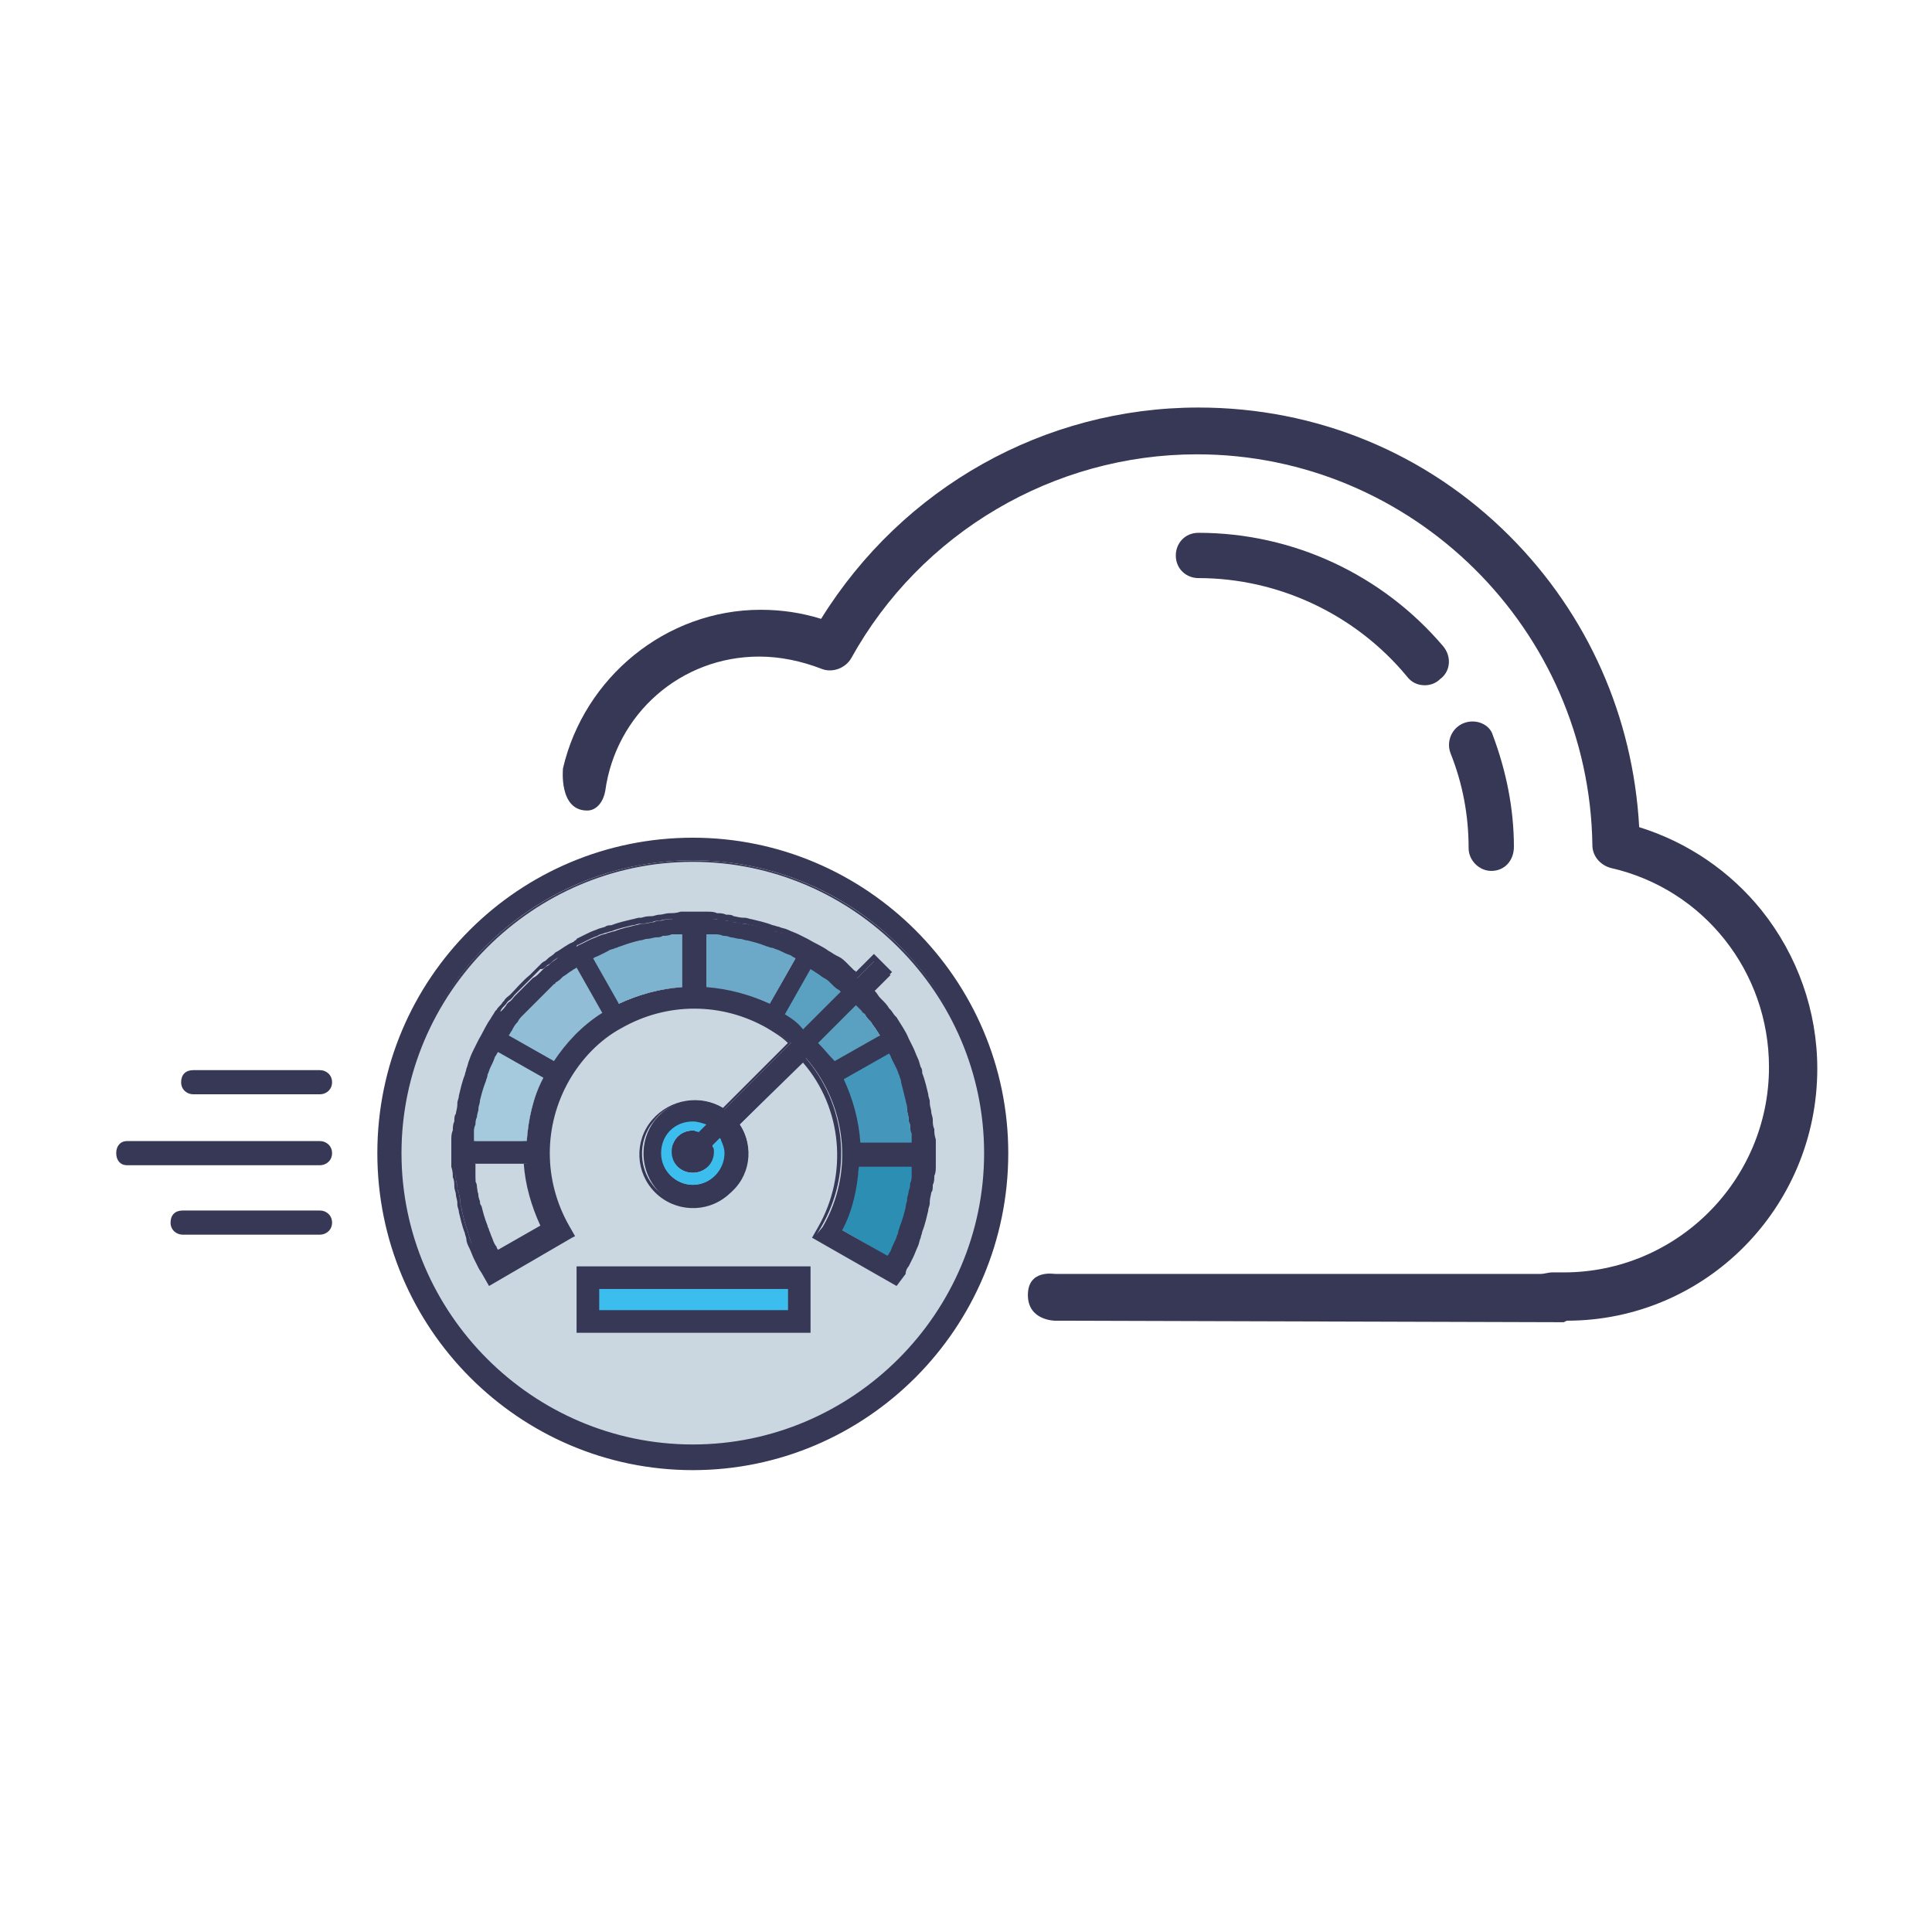 <?xml version="1.0" encoding="utf-8"?>
<!-- Generator: Adobe Illustrator 25.0.1, SVG Export Plug-In . SVG Version: 6.00 Build 0)  -->
<svg version="1.1" id="Layer_1" xmlns="http://www.w3.org/2000/svg" xmlns:xlink="http://www.w3.org/1999/xlink" x="0px" y="0px"
	 viewBox="0 0 128 128" style="enable-background:new 0 0 128 128;" xml:space="preserve">
<style type="text/css">
	.st0{fill:#3BBEEE;}
	.st1{fill:#373756;}
	.st2{fill:#CAD7E0;}
	.st3{fill:#FFFFFF;}
	.st4{fill:#2C8EB3;}
	.st5{fill:#4497BA;}
	.st6{fill:#6CA9C8;}
	.st7{fill:#7EB3CF;}
	.st8{fill:#A5C9DD;}
	.st9{fill:#91BED6;}
	.st10{fill:#59A0C1;}
	.st11{fill:#768090;}
</style>
<g>
	<g>
		<path class="st1" d="M21.2,72.5h-8.4c-0.4,0-0.8-0.3-0.8-0.8s0.3-0.8,0.8-0.8h8.4c0.4,0,0.8,0.3,0.8,0.8S21.6,72.5,21.2,72.5z"/>
	</g>
	<g>
		<path class="st1" d="M21.2,77.2H8.4c-0.4,0-0.7-0.3-0.7-0.8s0.3-0.8,0.7-0.8h12.8c0.4,0,0.8,0.3,0.8,0.8S21.6,77.2,21.2,77.2z"/>
	</g>
	<g>
		<path class="st1" d="M21.2,81.8h-9.1c-0.4,0-0.8-0.3-0.8-0.8s0.3-0.8,0.8-0.8h9.1c0.4,0,0.8,0.3,0.8,0.8S21.6,81.8,21.2,81.8z"/>
	</g>
	<g>
		<g>
			<path class="st2" d="M45.9,95.8c-10.7,0-19.4-8.7-19.4-19.4S35.2,57,45.9,57s19.4,8.7,19.4,19.4C65.3,87.1,56.6,95.8,45.9,95.8z"
				/>
		</g>
		<g>
			<g>
				<g>
					<g>
						<path class="st1" d="M42.1,87.5 M68.1,85.8c0,1.7,1.8,1.7,1.8,1.7l33.7,0.1l0.2-0.1c9.2,0,16.6-7.5,16.6-16.7
							c0-3.8-1.3-7.5-3.7-10.5c-2.1-2.6-4.9-4.5-8.1-5.5c-0.4-7.3-3.4-14.1-8.6-19.3c-5.5-5.5-12.8-8.5-20.6-8.5
							c-10.2,0-19.6,5.3-25,14c-1.3-0.4-2.6-0.6-4-0.6c-6.3,0-11.7,4.5-13.1,10.5c0,0-0.3,2.8,1.6,2.8c0.7,0,1.1-0.7,1.2-1.3
							c0.7-5.1,5-8.9,10.2-8.9c1.4,0,2.8,0.3,4.1,0.8c0.7,0.3,1.6,0,2-0.7c4.6-8.3,13.4-13.5,22.9-13.5c14.3,0,26,11.6,26.2,25.9
							c0,0.7,0.5,1.3,1.2,1.5c6.2,1.4,10.5,6.9,10.5,13.2c0,7.5-6.1,13.6-13.6,13.6h-0.8c-0.2,0-0.5,0.1-0.7,0.1L75,84.4h-5.1
							C69.8,84.4,68.1,84.1,68.1,85.8z"/>
					</g>
					<g>
						<path class="st1" d="M97,47.9c-0.8,0.3-1.2,1.2-0.9,2c0.8,2,1.2,4.1,1.2,6.3c0,0.8,0.7,1.5,1.5,1.5h0c0.9,0,1.5-0.7,1.5-1.6
							c0-2.5-0.5-5-1.4-7.4C98.7,48,97.8,47.6,97,47.9z"/>
					</g>
					<g>
						<path class="st1" d="M79.4,35.3c-0.9,0-1.5,0.7-1.5,1.5c0,0.9,0.7,1.5,1.5,1.5c5.3,0,10.4,2.4,13.8,6.5
							c0.3,0.4,0.7,0.6,1.2,0.6c0.3,0,0.7-0.1,1-0.4c0.7-0.5,0.8-1.5,0.2-2.2C91.6,38.1,85.7,35.3,79.4,35.3z"/>
					</g>
				</g>
			</g>
		</g>
		<g>
			<g>
				<path class="st1" d="M45.9,55.6c-11.5,0-20.8,9.3-20.8,20.8s9.3,20.8,20.8,20.8s20.8-9.3,20.8-20.8
					C66.7,64.9,57.4,55.6,45.9,55.6z M45.9,95.8c-10.7,0-19.4-8.7-19.4-19.4S35.2,57,45.9,57s19.4,8.7,19.4,19.4
					C65.3,87.1,56.6,95.8,45.9,95.8z"/>
				<path class="st1" d="M45.9,97.4C34.4,97.4,25,88,25,76.4s9.4-20.9,20.9-20.9l0,0c11.5,0,20.9,9.4,20.9,20.9
					C66.8,88,57.4,97.4,45.9,97.4z M45.9,55.7c-11.4,0-20.7,9.3-20.7,20.7s9.3,20.7,20.7,20.7s20.7-9.3,20.7-20.7
					C66.6,65,57.3,55.8,45.9,55.7L45.9,55.7z M45.9,96L45.9,96c-10.8,0-19.5-8.8-19.5-19.5s8.8-19.5,19.5-19.5s19.5,8.8,19.5,19.5
					C65.4,87.2,56.7,96,45.9,96z M45.9,57.1c-10.6,0-19.3,8.7-19.3,19.3s8.7,19.3,19.3,19.3c10.6,0,19.3-8.7,19.3-19.3
					C65.2,65.8,56.5,57.1,45.9,57.1z"/>
			</g>
			<g>
				<path class="st1" d="M61.8,75.7L61.8,75.7c0-0.3,0-0.5-0.1-0.7c0-0.2,0-0.4-0.1-0.6c0-0.2,0-0.4-0.1-0.5c0-0.2-0.1-0.4-0.1-0.6
					l0-0.1c0-0.2-0.1-0.3-0.1-0.5c-0.1-0.4-0.2-0.9-0.4-1.4c0-0.1-0.1-0.3-0.1-0.4c-0.1-0.2-0.1-0.4-0.2-0.6
					c-0.1-0.2-0.2-0.5-0.3-0.7c-0.1-0.2-0.2-0.4-0.3-0.6c-0.3-0.5-0.5-1-0.8-1.4l0,0v0c0,0,0,0,0-0.1c-0.1-0.1-0.2-0.3-0.3-0.4
					l-0.1-0.1c-0.1-0.2-0.3-0.4-0.5-0.6c0,0-0.1-0.1-0.1-0.1c-0.1-0.1-0.2-0.3-0.3-0.4c0,0-0.1-0.1-0.1-0.1l1.2-1.2l-1-1l-1.2,1.2
					c-0.1-0.1-0.1-0.1-0.2-0.2c-0.1-0.1-0.2-0.2-0.4-0.3c0,0,0,0,0,0c0,0,0,0-0.1-0.1c-0.2-0.1-0.4-0.3-0.5-0.4l0,0l-0.1-0.1
					c-0.2-0.1-0.3-0.2-0.5-0.3c-0.4-0.3-0.9-0.6-1.4-0.8c-0.2-0.1-0.4-0.2-0.6-0.3c-0.2-0.1-0.5-0.2-0.7-0.3
					c-0.2-0.1-0.4-0.2-0.6-0.2c-0.1-0.1-0.3-0.1-0.4-0.1c-0.5-0.2-1-0.3-1.4-0.4c-0.2,0-0.4-0.1-0.6-0.1c-0.2,0-0.4-0.1-0.6-0.1
					c-0.2,0-0.3-0.1-0.5-0.1c-0.2,0-0.4-0.1-0.6-0.1c-0.2,0-0.4,0-0.7-0.1c-0.5,0-1.1,0-1.6,0h-0.1c-0.2,0-0.4,0-0.7,0.1
					c-0.2,0-0.4,0-0.7,0.1c-0.2,0-0.3,0-0.5,0.1c-0.2,0-0.4,0.1-0.7,0.1c-0.2,0-0.4,0.1-0.5,0.1c-0.4,0.1-0.9,0.2-1.4,0.4
					c-0.1,0-0.3,0.1-0.4,0.1c-0.2,0.1-0.4,0.1-0.6,0.2c-0.2,0.1-0.5,0.2-0.7,0.3c-0.2,0.1-0.4,0.2-0.6,0.3c-0.1,0-0.1,0.1-0.2,0.1
					c-0.4,0.2-0.8,0.5-1.2,0.7h0l-0.1,0.1c-0.1,0.1-0.3,0.2-0.4,0.3l-0.1,0.1c-0.1,0.1-0.2,0.1-0.3,0.2c-0.1,0.1-0.2,0.2-0.3,0.3
					c0,0,0,0,0,0l-0.1,0.1c-0.1,0.1-0.2,0.2-0.4,0.3c-0.4,0.4-0.8,0.8-1.2,1.2c-0.1,0.1-0.2,0.3-0.4,0.4c0,0-0.1,0.1-0.1,0.1
					c-0.1,0.2-0.3,0.4-0.4,0.5l0,0v0L33,67c-0.1,0.2-0.2,0.3-0.3,0.5c-0.3,0.4-0.6,0.9-0.8,1.4c-0.1,0.2-0.2,0.4-0.3,0.6
					c-0.1,0.2-0.2,0.5-0.3,0.7c-0.1,0.2-0.2,0.4-0.2,0.5c-0.1,0.1-0.1,0.3-0.1,0.4c-0.2,0.5-0.3,1-0.4,1.4c0,0.2-0.1,0.3-0.1,0.5
					l0,0.1c0,0.2-0.1,0.4-0.1,0.6c0,0.2-0.1,0.4-0.1,0.5c0,0.2-0.1,0.4-0.1,0.6c0,0.2,0,0.4-0.1,0.7c0,0.3,0,0.5,0,0.8s0,0.5,0,0.8
					v0.1c0,0.2,0,0.4,0.1,0.7c0,0.2,0,0.4,0.1,0.6c0,0.2,0,0.4,0.1,0.5c0,0.2,0.1,0.4,0.1,0.6l0,0.1c0,0.2,0.1,0.3,0.1,0.5
					c0.1,0.4,0.2,0.9,0.4,1.4c0,0.1,0.1,0.3,0.1,0.4c0.1,0.2,0.1,0.4,0.2,0.6c0.1,0.2,0.2,0.5,0.3,0.7c0.1,0.2,0.2,0.4,0.3,0.6
					c0.1,0.2,0.2,0.3,0.3,0.5l0.3,0.6l5.4-3.1l-0.3-0.6c-1.7-3-1.7-6.7,0-9.7c0.9-1.5,2.1-2.7,3.6-3.6c3-1.7,6.7-1.7,9.7,0
					c0.5,0.3,1,0.7,1.5,1.1l-4.4,4.4c-1.5-1-3.5-0.7-4.6,0.7c-1.1,1.4-1,3.4,0.2,4.7c1.3,1.3,3.3,1.4,4.7,0.2
					c1.4-1.1,1.7-3.1,0.7-4.6l4.4-4.4c2.7,3.1,3.2,7.6,1.1,11.2L54,81.9l5.4,3.1l0.3-0.6c0.1-0.2,0.2-0.3,0.2-0.5
					c0.1-0.2,0.2-0.4,0.3-0.6c0.1-0.2,0.2-0.5,0.3-0.7c0.1-0.2,0.2-0.4,0.2-0.5c0.1-0.1,0.1-0.3,0.1-0.4c0.2-0.5,0.3-1,0.4-1.4
					c0-0.2,0.1-0.3,0.1-0.5l0-0.1c0-0.2,0.1-0.4,0.1-0.6c0-0.2,0.1-0.4,0.1-0.5c0-0.2,0.1-0.4,0.1-0.6s0-0.4,0.1-0.7
					c0-0.3,0-0.5,0-0.8S61.8,75.9,61.8,75.7z M60,72.9c0,0.1,0.1,0.3,0.1,0.5l0,0.1c0,0.2,0.1,0.4,0.1,0.6c0,0.1,0,0.3,0.1,0.4
					c0,0.2,0,0.4,0.1,0.6c0,0.1,0,0.2,0,0.3c0,0.1,0,0.2,0,0.2v0.1v0H57c-0.1-1.5-0.5-2.9-1.1-4.2l3-1.7c0.1,0.1,0.1,0.2,0.2,0.4
					c0.1,0.2,0.2,0.4,0.3,0.6c0.1,0.2,0.1,0.3,0.2,0.5c0,0.1,0.1,0.2,0.1,0.4C59.8,72.1,59.9,72.5,60,72.9z M47.3,61.9
					c0.2,0,0.4,0,0.6,0.1c0.1,0,0.3,0,0.5,0.1c0.2,0,0.4,0.1,0.6,0.1c0.2,0,0.3,0.1,0.5,0.1c0.4,0.1,0.8,0.2,1.3,0.4
					c0.1,0,0.2,0.1,0.4,0.1c0.2,0.1,0.3,0.1,0.5,0.2c0.2,0.1,0.4,0.2,0.7,0.3c0.1,0.1,0.2,0.1,0.3,0.2l-1.7,3
					c-1.3-0.6-2.8-1-4.2-1.1v-3.5h0.1C46.9,61.9,47.1,61.9,47.3,61.9z M40.8,62.8c0.1,0,0.2-0.1,0.3-0.1c0.5-0.2,0.9-0.3,1.3-0.4
					c0.2,0,0.3-0.1,0.5-0.1c0.2,0,0.4-0.1,0.6-0.1c0.1,0,0.3,0,0.4-0.1c0.2,0,0.4,0,0.6-0.1c0.2,0,0.4,0,0.6,0h0.1v3.5
					c-1.5,0.1-2.9,0.5-4.2,1.1l-1.7-3c0.1-0.1,0.2-0.1,0.4-0.2c0.2-0.1,0.4-0.2,0.6-0.3C40.4,62.9,40.6,62.9,40.8,62.8L40.8,62.8z
					 M31.5,74.5c0-0.1,0-0.3,0.1-0.5c0-0.2,0.1-0.4,0.1-0.5l0-0.1c0-0.1,0.1-0.3,0.1-0.5c0.1-0.4,0.2-0.8,0.4-1.3
					c0-0.1,0.1-0.2,0.1-0.4c0.1-0.2,0.1-0.3,0.2-0.5c0.1-0.2,0.2-0.4,0.3-0.7c0.1-0.1,0.1-0.2,0.2-0.3l3,1.7c-0.7,1.3-1,2.8-1.1,4.2
					h-3.5c0,0,0,0,0-0.1c0-0.2,0-0.4,0-0.6C31.4,74.9,31.4,74.7,31.5,74.5z M33,83.1c-0.1-0.1-0.1-0.2-0.2-0.4
					c-0.1-0.2-0.2-0.4-0.3-0.6c-0.1-0.2-0.1-0.3-0.2-0.5c0-0.1-0.1-0.2-0.1-0.4c-0.2-0.5-0.3-0.9-0.4-1.3c0-0.1-0.1-0.3-0.1-0.5
					l0-0.1c0-0.2-0.1-0.4-0.1-0.6c0-0.1,0-0.3-0.1-0.4c0-0.2,0-0.4-0.1-0.6c0-0.1,0-0.2,0-0.3c0-0.1,0-0.2,0-0.2v-0.1c0,0,0,0,0,0
					h3.5c0.1,1.5,0.5,2.9,1.1,4.2L33,83.1z M36.7,70.3l-3-1.7c0.1-0.1,0.1-0.2,0.2-0.3l0,0c0.1-0.2,0.2-0.4,0.4-0.6
					c0.1-0.2,0.2-0.3,0.3-0.4c0.1-0.1,0.1-0.1,0.2-0.2c0.1-0.1,0.2-0.2,0.3-0.3c0.4-0.4,0.8-0.8,1.2-1.2c0.1-0.1,0.2-0.2,0.3-0.3
					l0.1-0.1c0,0,0.1,0,0.1-0.1c0.2-0.1,0.3-0.2,0.5-0.4c0.2-0.1,0.4-0.3,0.6-0.4c0.1-0.1,0.2-0.1,0.3-0.2l1.7,3
					C38.5,68,37.5,69.1,36.7,70.3z M52,67.2l1.7-3c0.1,0.1,0.2,0.1,0.3,0.2c0.2,0.1,0.4,0.3,0.6,0.4c0.2,0.1,0.3,0.2,0.4,0.3
					c0,0,0.1,0.1,0.1,0.1c0,0,0.1,0.1,0.1,0.1c0.1,0.1,0.2,0.2,0.4,0.3c0,0,0.1,0.1,0.1,0.1l-2.5,2.5C52.9,67.8,52.5,67.5,52,67.2z
					 M48,76.4c0,1.1-0.9,2.1-2.1,2.1c-1.1,0-2.1-0.9-2.1-2.1s0.9-2.1,2.1-2.1c0.3,0,0.6,0.1,0.9,0.2l-0.5,0.5
					c-0.1,0-0.2-0.1-0.4-0.1c-0.8,0-1.4,0.6-1.4,1.4c0,0.8,0.6,1.4,1.4,1.4c0.8,0,1.4-0.6,1.4-1.4c0-0.1,0-0.2-0.1-0.4l0.5-0.5
					C47.9,75.8,48,76.1,48,76.4z M54.2,69.1l2.5-2.5c0,0,0.1,0.1,0.1,0.1c0.1,0.1,0.2,0.2,0.3,0.3c0,0.1,0.1,0.1,0.2,0.2
					c0.1,0.2,0.2,0.3,0.4,0.5l0,0c0.1,0.2,0.3,0.4,0.4,0.6c0.1,0.1,0.1,0.2,0.2,0.3l-3,1.7C54.9,69.9,54.6,69.5,54.2,69.1z
					 M60.3,78.4c0,0.1,0,0.3-0.1,0.5c0,0.2-0.1,0.4-0.1,0.5l0,0.1c0,0.1-0.1,0.3-0.1,0.5c-0.1,0.4-0.2,0.8-0.4,1.3
					c0,0.1-0.1,0.2-0.1,0.4c-0.1,0.2-0.1,0.3-0.2,0.5c-0.1,0.2-0.2,0.4-0.3,0.7c-0.1,0.1-0.1,0.2-0.2,0.3l-3-1.7
					c0.7-1.3,1-2.8,1.1-4.2h3.5v0.1c0,0.2,0,0.4,0,0.6C60.4,78,60.4,78.2,60.3,78.4L60.3,78.4z"/>
				<path class="st1" d="M59.4,85.2l-5.6-3.2l0.4-0.7c2-3.5,1.6-7.9-1-10.9L49,74.5c1,1.5,0.6,3.5-0.8,4.7c-1.4,1.2-3.5,1.1-4.8-0.2
					c-1.3-1.3-1.4-3.4-0.2-4.8c1.2-1.4,3.2-1.7,4.7-0.8l4.3-4.3c-0.4-0.4-0.9-0.7-1.4-1c-3-1.7-6.6-1.7-9.6,0
					c-1.5,0.8-2.7,2.1-3.5,3.5c-1.7,3-1.7,6.6,0,9.6l0.4,0.7L37.9,82l-5.5,3.2L32,84.5c-0.1-0.2-0.2-0.3-0.3-0.5
					c-0.1-0.2-0.2-0.4-0.3-0.6c-0.1-0.2-0.2-0.5-0.3-0.7c-0.1-0.2-0.2-0.4-0.2-0.6c0-0.1-0.1-0.3-0.1-0.4c-0.2-0.5-0.3-1-0.4-1.4
					c0-0.2-0.1-0.3-0.1-0.5l0-0.1c0-0.2-0.1-0.4-0.1-0.6c0-0.1-0.1-0.3-0.1-0.5c0-0.2,0-0.4-0.1-0.6c0-0.2,0-0.4-0.1-0.7l0-0.1
					c0-0.2,0-0.5,0-0.8c0-0.2,0-0.5,0-0.7l0-0.1c0-0.3,0-0.5,0.1-0.7c0-0.2,0-0.4,0.1-0.6c0-0.2,0-0.4,0.1-0.5
					c0-0.1,0.1-0.4,0.1-0.6l0-0.1c0-0.2,0.1-0.3,0.1-0.5c0.1-0.4,0.2-0.9,0.4-1.4c0-0.1,0.1-0.3,0.1-0.4c0.1-0.2,0.1-0.4,0.2-0.6
					c0.1-0.3,0.2-0.5,0.3-0.7c0.1-0.2,0.2-0.4,0.3-0.6c0.3-0.5,0.5-1,0.8-1.4c0.1-0.2,0.2-0.3,0.3-0.5l0.1-0.1
					c0.1-0.2,0.3-0.3,0.4-0.5c0,0,0.1-0.1,0.1-0.1c0.1-0.2,0.3-0.3,0.4-0.4c0.4-0.4,0.8-0.9,1.3-1.3l0.1-0.1
					c0.1-0.1,0.2-0.2,0.3-0.3l0.1-0.1c0,0,0,0,0,0c0.1-0.1,0.2-0.2,0.3-0.3c0.1-0.1,0.2-0.1,0.3-0.2l0.1-0.1
					c0.1-0.1,0.3-0.2,0.4-0.3l0.1-0.1c0.4-0.2,0.7-0.5,1.2-0.7l0.1-0.1c0,0,0.1,0,0.1-0.1c0.2-0.1,0.4-0.2,0.6-0.3
					c0.2-0.1,0.4-0.2,0.7-0.3c0.2-0.1,0.3-0.1,0.6-0.2c0.1-0.1,0.3-0.1,0.4-0.1c0.5-0.2,1-0.3,1.4-0.4c0.1,0,0.3-0.1,0.5-0.1l0.1,0
					c0.3-0.1,0.5-0.1,0.7-0.1c0.1,0,0.3-0.1,0.5-0.1c0.2,0,0.4-0.1,0.7-0.1c0.2,0,0.4,0,0.7-0.1h0.1c0.5,0,1.1,0,1.6,0
					c0.3,0,0.5,0,0.7,0.1l0,0c0.2,0,0.4,0,0.6,0.1c0.2,0,0.4,0,0.5,0.1c0.1,0,0.4,0.1,0.6,0.1l0.1,0c0.2,0,0.4,0.1,0.5,0.1
					c0.4,0.1,0.9,0.2,1.4,0.4c0.1,0,0.3,0.1,0.4,0.1c0.2,0.1,0.4,0.1,0.6,0.2c0.2,0.1,0.5,0.2,0.7,0.3c0.2,0.1,0.4,0.2,0.6,0.3
					c0.5,0.3,1,0.5,1.4,0.8c0.2,0.1,0.3,0.2,0.5,0.3l0.2,0.1c0.2,0.1,0.4,0.3,0.5,0.4c0,0,0.1,0.1,0.1,0.1l0,0
					c0.1,0.1,0.2,0.2,0.3,0.3l0.1,0.1c0,0,0.1,0,0.1,0.1l1.2-1.2l1.2,1.2l-1.2,1.2l0.1,0.1c0.1,0.1,0.2,0.3,0.3,0.4
					c0,0,0.1,0.1,0.1,0.1c0.2,0.2,0.4,0.4,0.5,0.6l0.1,0.1c0.1,0.1,0.2,0.3,0.3,0.4l0.1,0.1c0.3,0.5,0.6,0.9,0.8,1.4
					c0.1,0.2,0.2,0.4,0.3,0.6c0.1,0.2,0.2,0.5,0.3,0.7c0.1,0.2,0.1,0.3,0.2,0.6c0.1,0.1,0.1,0.3,0.1,0.4c0.2,0.5,0.3,1,0.4,1.4
					c0,0.2,0.1,0.3,0.1,0.5l0,0.1c0,0.2,0.1,0.4,0.1,0.6c0,0.1,0.1,0.3,0.1,0.5c0,0.2,0,0.4,0.1,0.6c0,0.2,0,0.4,0.1,0.7v0.1
					c0,0.2,0,0.5,0,0.8c0,0.3,0,0.6,0,0.8c0,0.3,0,0.5-0.1,0.7c0,0.2,0,0.4-0.1,0.6c0,0.2,0,0.4-0.1,0.5c0,0.1-0.1,0.4-0.1,0.6
					l0,0.1c0,0.2-0.1,0.3-0.1,0.5c-0.1,0.4-0.2,0.9-0.4,1.4c0,0.1-0.1,0.3-0.1,0.4c-0.1,0.2-0.1,0.4-0.2,0.6
					c-0.1,0.2-0.2,0.5-0.3,0.7c-0.1,0.2-0.2,0.4-0.3,0.6c-0.1,0.1-0.2,0.3-0.2,0.5L59.4,85.2z M54.1,81.8l5.2,3l0.3-0.5
					c0.1-0.2,0.2-0.3,0.2-0.4c0.1-0.2,0.2-0.4,0.3-0.6c0.1-0.2,0.2-0.5,0.3-0.7c0.1-0.2,0.2-0.4,0.2-0.5c0.1-0.1,0.1-0.3,0.1-0.4
					c0.2-0.5,0.3-1,0.4-1.4c0-0.2,0.1-0.3,0.1-0.5l0-0.1c0-0.2,0.1-0.4,0.1-0.6c0-0.2,0.1-0.4,0.1-0.5c0-0.2,0.1-0.4,0.1-0.6
					c0-0.2,0-0.4,0.1-0.7c0-0.3,0-0.5,0-0.8c0-0.3,0-0.5,0-0.8v-0.1c0-0.2,0-0.4,0-0.6c0-0.2,0-0.4-0.1-0.6c0-0.2,0-0.4-0.1-0.5
					c0-0.2-0.1-0.4-0.1-0.6l0-0.1c0-0.2-0.1-0.3-0.1-0.5c-0.1-0.4-0.2-0.9-0.4-1.4c0-0.1-0.1-0.3-0.1-0.4c-0.1-0.2-0.1-0.4-0.2-0.6
					c-0.1-0.2-0.2-0.5-0.3-0.7c-0.1-0.2-0.2-0.4-0.3-0.6c-0.3-0.5-0.5-1-0.8-1.4L59,67.5c-0.1-0.1-0.2-0.3-0.3-0.4L58.6,67
					c-0.1-0.2-0.3-0.3-0.5-0.6c0,0-0.1-0.1-0.1-0.1c-0.1-0.1-0.2-0.2-0.3-0.4l-0.2-0.2l1.2-1.2l-0.8-0.8l-1.2,1.2l-0.3-0.3
					c-0.1-0.1-0.2-0.2-0.3-0.3l0,0c0,0,0,0-0.1-0.1c-0.2-0.2-0.4-0.3-0.5-0.4l-0.1-0.1c-0.2-0.1-0.3-0.2-0.5-0.3
					c-0.4-0.3-0.9-0.6-1.4-0.8c-0.2-0.1-0.4-0.2-0.6-0.3c-0.2-0.1-0.5-0.2-0.7-0.3c-0.2-0.1-0.4-0.2-0.6-0.2
					c-0.1-0.1-0.3-0.1-0.4-0.1c-0.5-0.2-1-0.3-1.4-0.4c-0.2,0-0.3-0.1-0.5-0.1l-0.1,0c-0.2,0-0.4-0.1-0.6-0.1
					c-0.2,0-0.3-0.1-0.5-0.1c-0.2,0-0.4,0-0.6-0.1l0,0c-0.2,0-0.4,0-0.7,0c-0.5,0-1,0-1.6,0h-0.1c-0.2,0-0.4,0-0.7,0
					c-0.2,0-0.4,0-0.7,0.1c-0.2,0-0.3,0-0.5,0.1c-0.2,0-0.4,0.1-0.7,0.1l-0.1,0c-0.2,0-0.3,0.1-0.5,0.1c-0.4,0.1-0.9,0.2-1.4,0.4
					c-0.1,0-0.3,0.1-0.4,0.1c-0.2,0.1-0.4,0.1-0.5,0.2c-0.3,0.1-0.5,0.2-0.7,0.3c-0.2,0.1-0.4,0.2-0.6,0.3c0,0-0.1,0-0.1,0.1
					l-0.1,0.1c-0.4,0.2-0.8,0.5-1.2,0.7L37,63.4c-0.1,0.1-0.3,0.2-0.4,0.3l-0.1,0.1c-0.1,0.1-0.2,0.1-0.3,0.2
					c-0.1,0.1-0.2,0.2-0.3,0.2c0,0,0,0-0.1,0l-0.1,0.1c-0.1,0.1-0.2,0.2-0.3,0.3l-0.1,0.1c-0.4,0.4-0.8,0.8-1.2,1.2
					c-0.1,0.1-0.2,0.3-0.4,0.4c0,0-0.1,0.1-0.1,0.1c-0.1,0.2-0.3,0.3-0.4,0.5l-0.1,0.2c-0.1,0.2-0.2,0.3-0.3,0.5
					C32.5,68,32.2,68.5,32,69c-0.1,0.2-0.2,0.4-0.3,0.6c-0.1,0.2-0.2,0.4-0.3,0.7c-0.1,0.2-0.2,0.4-0.2,0.5
					c-0.1,0.1-0.1,0.3-0.1,0.4c-0.2,0.5-0.3,1-0.4,1.4c0,0.2-0.1,0.3-0.1,0.5l0,0.1c0,0.2-0.1,0.4-0.1,0.6c0,0.2-0.1,0.4-0.1,0.5
					c0,0.2-0.1,0.4-0.1,0.6c0,0.2,0,0.4-0.1,0.7l0,0.1c0,0.2,0,0.5,0,0.7c0,0.3,0,0.5,0,0.8v0.1c0,0.2,0,0.4,0,0.6
					c0,0.2,0,0.4,0.1,0.6c0,0.2,0,0.4,0.1,0.5c0,0.2,0.1,0.4,0.1,0.6l0,0.1c0,0.2,0.1,0.3,0.1,0.5c0.1,0.4,0.2,0.9,0.4,1.4
					c0,0.1,0.1,0.3,0.1,0.4c0.1,0.2,0.1,0.4,0.2,0.5c0.1,0.2,0.2,0.5,0.3,0.7c0.1,0.2,0.2,0.4,0.3,0.6c0.1,0.2,0.2,0.3,0.3,0.5
					l0.3,0.5l5.2-3l-0.3-0.5c-1.8-3-1.8-6.8,0-9.8c0.9-1.5,2.1-2.7,3.6-3.6c3-1.7,6.8-1.7,9.8,0c0.5,0.3,1,0.7,1.5,1.1l0.1,0.1
					l-0.1,0.1l-4.5,4.5l-0.1-0.1c-1.4-1-3.4-0.7-4.4,0.7c-1.1,1.3-1,3.3,0.2,4.5c1.2,1.2,3.2,1.3,4.5,0.2c1.3-1.1,1.6-3,0.7-4.4
					l-0.1-0.1l0.1-0.1l4.5-4.5l0.1,0.1c2.8,3.2,3.2,7.7,1.1,11.3L54.1,81.8z M58.9,83.3l-3.2-1.9l0.1-0.1c0.6-1.3,1-2.7,1.1-4.2
					l0-0.1h3.7l0,0.2c0,0.2,0,0.4,0,0.6c0,0.2,0,0.3-0.1,0.5l0,0.2c0,0.1,0,0.3-0.1,0.4c0,0.2-0.1,0.4-0.1,0.5l0,0.1
					c0,0.2-0.1,0.3-0.1,0.5c-0.1,0.4-0.2,0.8-0.4,1.3c0,0.1-0.1,0.2-0.1,0.3l0,0c-0.1,0.2-0.1,0.3-0.2,0.5c-0.1,0.2-0.2,0.4-0.3,0.7
					c0,0.1-0.1,0.2-0.1,0.3L58.9,83.3z M56,81.3l2.8,1.6c0-0.1,0.1-0.2,0.1-0.2c0.1-0.2,0.2-0.5,0.3-0.6c0.1-0.2,0.1-0.3,0.2-0.5
					l0,0c0-0.1,0.1-0.2,0.1-0.3c0.2-0.5,0.3-0.9,0.4-1.3c0-0.2,0.1-0.3,0.1-0.5l0-0.1c0-0.2,0.1-0.3,0.1-0.5c0-0.1,0-0.2,0.1-0.3h0
					l0-0.1c0-0.2,0-0.4,0.1-0.6c0-0.2,0-0.4,0-0.5h-3.2C57,78.7,56.6,80,56,81.3z M32.9,83.3l-0.1-0.2c0-0.1-0.1-0.2-0.1-0.3
					c-0.1-0.2-0.2-0.4-0.3-0.6c-0.1-0.2-0.1-0.3-0.2-0.5l0,0c0-0.1-0.1-0.2-0.1-0.3c-0.2-0.5-0.3-0.9-0.4-1.3c0-0.1,0-0.2-0.1-0.3
					l-0.1-0.3c0-0.2-0.1-0.4-0.1-0.6c0-0.1,0-0.2-0.1-0.4l0,0c0-0.1,0-0.3,0-0.4l0-0.2c0-0.1,0-0.2,0-0.3l0-0.5H35l0,0.1
					c0.1,1.5,0.5,2.9,1.1,4.2l0.1,0.1L32.9,83.3z M31.5,77.2l0,0.2c0,0.1,0,0.2,0,0.3l0,0.2c0,0.1,0,0.3,0,0.4l0,0
					c0,0.1,0,0.2,0.1,0.4c0,0.2,0.1,0.4,0.1,0.6l0.1,0.3c0,0.1,0,0.2,0.1,0.3c0.1,0.4,0.2,0.8,0.4,1.3c0,0.1,0.1,0.2,0.1,0.3l0,0
					c0.1,0.2,0.1,0.3,0.2,0.5c0.1,0.3,0.2,0.5,0.3,0.6c0,0.1,0.1,0.2,0.1,0.2l2.8-1.6c-0.6-1.3-1-2.7-1.1-4.1H31.5z M45.9,78.6
					c-1.2,0-2.2-1-2.2-2.2s1-2.2,2.2-2.2c0.3,0,0.7,0.1,0.9,0.2l0.2,0.1l-0.7,0.7l-0.1,0c-0.1,0-0.2,0-0.3,0c-0.7,0-1.3,0.6-1.3,1.3
					s0.6,1.3,1.3,1.3s1.3-0.6,1.3-1.3c0-0.1,0-0.2,0-0.3l0-0.1l0.7-0.7l0.1,0.2c0.1,0.3,0.2,0.6,0.2,0.9l0,0
					C48.1,77.6,47.1,78.6,45.9,78.6z M45.9,74.5c-1.1,0-2,0.9-2,2s0.9,2,2,2s2-0.9,2-2c0-0.2,0-0.5-0.1-0.7l-0.4,0.4
					c0,0.1,0,0.2,0,0.3c0,0.8-0.7,1.5-1.5,1.5s-1.5-0.7-1.5-1.5s0.7-1.5,1.5-1.5c0.1,0,0.2,0,0.3,0l0.4-0.4
					C46.4,74.5,46.1,74.5,45.9,74.5z M60.6,75.9h-3.7l0-0.1c-0.1-1.5-0.5-2.9-1.1-4.2l-0.1-0.1l3.2-1.9l0.1,0.2
					c0.1,0.1,0.1,0.2,0.2,0.3c0.1,0.2,0.2,0.4,0.3,0.6c0.1,0.2,0.1,0.3,0.2,0.5c0,0.1,0.1,0.2,0.1,0.4c0.2,0.5,0.3,0.9,0.4,1.3
					c0,0.1,0,0.2,0.1,0.3l0.1,0.3c0,0.2,0.1,0.4,0.1,0.6c0,0.1,0,0.2,0.1,0.4l0,0.1c0,0.1,0,0.3,0,0.4l0,0.2c0,0.1,0,0.2,0,0.3
					L60.6,75.9z M57.1,75.6h3.2l0-0.2c0-0.1,0-0.2,0-0.3l0-0.2c0-0.1,0-0.3,0-0.4l0-0.1c0-0.1,0-0.2-0.1-0.3c0-0.2-0.1-0.4-0.1-0.6
					L60,73.2c0-0.1,0-0.2-0.1-0.3v0c-0.1-0.4-0.2-0.8-0.4-1.3c0-0.1-0.1-0.2-0.1-0.3c-0.1-0.2-0.1-0.3-0.2-0.5
					c-0.1-0.3-0.2-0.5-0.3-0.6c0-0.1-0.1-0.2-0.1-0.2L56,71.5C56.6,72.8,57,74.2,57.1,75.6z M35,75.9h-3.7l0-0.3c0-0.2,0-0.4,0-0.6
					c0-0.2,0-0.4,0.1-0.6c0-0.1,0-0.3,0.1-0.5c0-0.2,0.1-0.4,0.1-0.5l0-0.1c0-0.1,0.1-0.3,0.1-0.5c0.1-0.4,0.2-0.8,0.4-1.3
					c0-0.1,0.1-0.2,0.1-0.3l0-0.1c0.1-0.2,0.1-0.3,0.2-0.5c0.1-0.2,0.2-0.4,0.3-0.7c0-0.1,0.1-0.2,0.1-0.3l0.1-0.2l3.2,1.9l-0.1,0.1
					c-0.7,1.3-1,2.7-1.1,4.2L35,75.9z M31.5,75.6h3.2c0.1-1.4,0.5-2.8,1.1-4.1L33,69.9c0,0.1-0.1,0.2-0.1,0.2
					c-0.1,0.2-0.2,0.4-0.3,0.6c-0.1,0.2-0.1,0.3-0.2,0.5l0,0.1c0,0.1-0.1,0.2-0.1,0.3c-0.2,0.5-0.3,0.9-0.4,1.3
					c0,0.2-0.1,0.3-0.1,0.5l0,0.1c0,0.2-0.1,0.3-0.1,0.5c0,0.2-0.1,0.3-0.1,0.5v0c0,0.2,0,0.4-0.1,0.6
					C31.5,75.2,31.5,75.4,31.5,75.6z M55.1,70.5L55.1,70.5c-0.3-0.5-0.6-0.9-1-1.3l-0.1-0.1l2.6-2.6l0.2,0.2
					c0.1,0.1,0.2,0.2,0.3,0.3c0,0.1,0.1,0.1,0.1,0.2c0.1,0.2,0.3,0.3,0.4,0.5c0.1,0.2,0.3,0.4,0.4,0.6c0,0.1,0.1,0.1,0.1,0.2
					c0,0,0,0.1,0.1,0.1l0.1,0.1L55.1,70.5z M54.4,69.1c0.3,0.3,0.5,0.7,0.8,1l2.8-1.6c0,0,0,0,0,0c0-0.1-0.1-0.1-0.1-0.1
					c-0.1-0.2-0.3-0.4-0.4-0.6c-0.1-0.2-0.3-0.3-0.4-0.5c-0.1-0.1-0.1-0.1-0.2-0.2c-0.1-0.1-0.2-0.2-0.3-0.3L54.4,69.1z M36.7,70.5
					l-3.2-1.9l0.1-0.2c0-0.1,0.1-0.1,0.1-0.2l0,0c0.1-0.2,0.2-0.4,0.4-0.6c0.1-0.2,0.2-0.3,0.3-0.4c0.1-0.1,0.1-0.1,0.2-0.2
					c0.1-0.1,0.2-0.2,0.2-0.3l0.1-0.1c0.4-0.4,0.8-0.8,1.2-1.2l0.1-0.1c0.1-0.1,0.1-0.1,0.2-0.2l0.1-0.1c0,0,0,0,0.1-0.1
					c0.2-0.1,0.3-0.3,0.5-0.4c0.2-0.1,0.3-0.2,0.5-0.4l0.1,0c0,0,0.1-0.1,0.2-0.1c0,0,0.1,0,0.1-0.1l0.1-0.1l1.9,3.2l-0.1,0.1
					C38.6,68.1,37.6,69.1,36.7,70.5L36.7,70.5z M33.8,68.5l2.8,1.6c0.8-1.2,1.8-2.2,3-3L38,64.4c0,0,0,0,0,0c0,0-0.1,0.1-0.1,0.1
					l-0.1,0c-0.2,0.1-0.3,0.2-0.5,0.4c-0.2,0.1-0.3,0.2-0.5,0.4c0,0,0,0-0.1,0.1l-0.1,0.1c0,0-0.1,0.1-0.2,0.2l-0.1,0.1
					c-0.4,0.4-0.8,0.8-1.2,1.2l-0.1,0.1c-0.1,0.1-0.1,0.2-0.2,0.3c-0.1,0.1-0.1,0.1-0.2,0.2c-0.1,0.1-0.2,0.2-0.3,0.4
					c-0.1,0.2-0.3,0.4-0.4,0.6l0,0C33.9,68.4,33.9,68.5,33.8,68.5L33.8,68.5z M53.2,68.3L53.2,68.3c-0.5-0.4-0.9-0.7-1.3-1l-0.1-0.1
					l1.9-3.2l0.2,0.1c0.1,0,0.1,0.1,0.2,0.1c0.2,0.1,0.4,0.3,0.6,0.4c0.2,0.1,0.3,0.2,0.4,0.3c0,0,0.1,0.1,0.1,0.1l0.1,0.1
					c0.1,0.1,0.2,0.2,0.3,0.2l0.3,0.2L53.2,68.3z M52.2,67.1c0.4,0.2,0.7,0.5,1,0.8l2.3-2.3l-0.1-0.1c-0.1-0.1-0.2-0.2-0.3-0.2
					l-0.1-0.1c0,0-0.1-0.1-0.1-0.1c-0.1-0.1-0.3-0.2-0.4-0.3c-0.2-0.2-0.4-0.3-0.6-0.4c0,0-0.1-0.1-0.2-0.1L52.2,67.1z M50.9,66.7
					l-0.1-0.1c-1.3-0.6-2.7-1-4.2-1.1l-0.1,0v-3.7l0.3,0c0.2,0,0.4,0,0.5,0l0.1,0c0.2,0,0.4,0,0.5,0.1l0,0c0.1,0,0.2,0,0.4,0.1
					c0.2,0,0.3,0.1,0.6,0.1c0.2,0,0.3,0.1,0.5,0.1c0.4,0.1,0.8,0.2,1.3,0.4c0.1,0,0.2,0.1,0.3,0.1l0.1,0c0.2,0.1,0.3,0.1,0.5,0.2
					c0.2,0.1,0.4,0.2,0.7,0.3c0.1,0,0.2,0.1,0.2,0.1l0.2,0.1L50.9,66.7z M46.7,65.3c1.4,0.1,2.8,0.5,4.1,1.1l1.6-2.8
					c-0.1,0-0.2-0.1-0.2-0.1c-0.2-0.1-0.4-0.2-0.6-0.3c-0.2-0.1-0.3-0.1-0.5-0.2l-0.1,0c-0.1,0-0.2-0.1-0.3-0.1
					c-0.5-0.2-0.9-0.3-1.3-0.4c-0.2,0-0.3-0.1-0.5-0.1c-0.3-0.1-0.4-0.1-0.6-0.1c-0.2,0-0.3-0.1-0.4-0.1l0,0c-0.2,0-0.4,0-0.5-0.1
					l-0.1,0c-0.2,0-0.3,0-0.5,0l0,0V65.3z M40.9,66.7l-0.1-0.1l-1.8-3.1l0.2-0.1c0.1-0.1,0.2-0.1,0.3-0.2c0.2-0.1,0.5-0.2,0.6-0.3
					c0.1-0.1,0.3-0.1,0.5-0.2l0.2-0.1v0c0.1,0,0.1,0,0.2-0.1c0.5-0.2,0.9-0.3,1.3-0.4c0.2,0,0.3-0.1,0.5-0.1c0.2,0,0.4-0.1,0.6-0.1
					c0.1,0,0.2,0,0.3-0.1l0.1,0c0.2,0,0.3,0,0.5-0.1l0.1,0c0.2,0,0.3,0,0.5,0l0.3,0v3.7l-0.1,0c-1.5,0.1-2.9,0.5-4.2,1.1L40.9,66.7z
					 M39.4,63.5l1.6,2.8c1.3-0.6,2.7-1,4.1-1.1V62L45,62c-0.1,0-0.3,0-0.5,0l-0.1,0c-0.2,0-0.3,0-0.5,0.1l-0.1,0
					c-0.1,0-0.2,0-0.3,0.1c-0.2,0-0.4,0.1-0.6,0.1c-0.2,0-0.4,0.1-0.5,0.1c-0.4,0.1-0.8,0.2-1.3,0.4c-0.1,0-0.2,0.1-0.3,0.1L40.6,63
					v0c-0.1,0-0.2,0.1-0.3,0.1c-0.2,0.1-0.4,0.2-0.6,0.3C39.6,63.5,39.5,63.5,39.4,63.5z"/>
			</g>
			<g>
				<path class="st1" d="M38.3,88.2h15.3v-4.2H38.3V88.2z M39.7,85.4h12.5v1.4H39.7V85.4z"/>
				<path class="st1" d="M53.7,88.3H38.2v-4.4h15.5V88.3z M38.4,88.1h15v-3.9h-15V88.1z M52.3,87H39.5v-1.6h12.7V87z M39.8,86.7H52
					v-1.1H39.8V86.7z"/>
			</g>
		</g>
		<g>
			<rect x="39.7" y="85.4" class="st0" width="12.5" height="1.4"/>
		</g>
		<g>
			<path class="st5" d="M60,72.9c0,0.1,0.1,0.3,0.1,0.5l0,0.1c0,0.2,0.1,0.4,0.1,0.6c0,0.1,0,0.3,0.1,0.4c0,0.2,0,0.4,0.1,0.6
				c0,0.1,0,0.2,0,0.3c0,0.1,0,0.2,0,0.2v0.1v0H57c-0.1-1.5-0.5-2.9-1.1-4.2l3-1.7c0.1,0.1,0.1,0.2,0.2,0.4c0.1,0.2,0.2,0.4,0.3,0.6
				c0.1,0.2,0.1,0.3,0.2,0.5c0,0.1,0.1,0.2,0.1,0.4C59.8,72.1,59.9,72.5,60,72.9z"/>
		</g>
		<g>
			<path class="st6" d="M47.3,61.9c0.2,0,0.4,0,0.6,0.1c0.1,0,0.3,0,0.5,0.1c0.2,0,0.4,0.1,0.6,0.1c0.2,0,0.3,0.1,0.5,0.1
				c0.4,0.1,0.8,0.2,1.3,0.4c0.1,0,0.2,0.1,0.4,0.1c0.2,0.1,0.3,0.1,0.5,0.2c0.2,0.1,0.4,0.2,0.7,0.3c0.1,0.1,0.2,0.1,0.3,0.2
				l-1.7,3c-1.3-0.6-2.8-1-4.2-1.1v-3.5h0.1C46.9,61.9,47.1,61.9,47.3,61.9z"/>
		</g>
		<g>
			<path class="st7" d="M40.8,62.8c0.1,0,0.2-0.1,0.3-0.1c0.5-0.2,0.9-0.3,1.3-0.4c0.2,0,0.3-0.1,0.5-0.1c0.2,0,0.4-0.1,0.6-0.1
				c0.1,0,0.3,0,0.4-0.1c0.2,0,0.4,0,0.6-0.1c0.2,0,0.4,0,0.6,0h0.1v3.5c-1.5,0.1-2.9,0.5-4.2,1.1l-1.7-3c0.1-0.1,0.2-0.1,0.4-0.2
				c0.2-0.1,0.4-0.2,0.6-0.3C40.4,62.9,40.6,62.9,40.8,62.8L40.8,62.8z"/>
		</g>
		<g>
			<path class="st8" d="M31.5,74.5c0-0.1,0-0.3,0.1-0.5c0-0.2,0.1-0.4,0.1-0.5l0-0.1c0-0.1,0.1-0.3,0.1-0.5c0.1-0.4,0.2-0.8,0.4-1.3
				c0-0.1,0.1-0.2,0.1-0.4c0.1-0.2,0.1-0.3,0.2-0.5c0.1-0.2,0.2-0.4,0.3-0.7c0.1-0.1,0.1-0.2,0.2-0.3l3,1.7c-0.7,1.3-1,2.8-1.1,4.2
				h-3.5c0,0,0,0,0-0.1c0-0.2,0-0.4,0-0.6C31.4,74.9,31.4,74.7,31.5,74.5z"/>
		</g>
		<g>
			<path class="st9" d="M36.7,70.3l-3-1.7c0.1-0.1,0.1-0.2,0.2-0.3l0,0c0.1-0.2,0.2-0.4,0.4-0.6c0.1-0.2,0.2-0.3,0.3-0.4
				c0.1-0.1,0.1-0.1,0.2-0.2c0.1-0.1,0.2-0.2,0.3-0.3c0.4-0.4,0.8-0.8,1.2-1.2c0.1-0.1,0.2-0.2,0.3-0.3l0.1-0.1c0,0,0.1,0,0.1-0.1
				c0.2-0.1,0.3-0.2,0.5-0.4c0.2-0.1,0.4-0.3,0.6-0.4c0.1-0.1,0.2-0.1,0.3-0.2l1.7,3C38.5,68,37.5,69.1,36.7,70.3z"/>
		</g>
		<g>
			<path class="st10" d="M52,67.2l1.7-3c0.1,0.1,0.2,0.1,0.3,0.2c0.2,0.1,0.4,0.3,0.6,0.4c0.2,0.1,0.3,0.2,0.4,0.3
				c0,0,0.1,0.1,0.1,0.1c0,0,0.1,0.1,0.1,0.1c0.1,0.1,0.2,0.2,0.4,0.3c0,0,0.1,0.1,0.1,0.1l-2.5,2.5C52.9,67.8,52.5,67.5,52,67.2z"
				/>
		</g>
		<g>
			<path class="st10" d="M54.2,69.1l2.5-2.5c0,0,0.1,0.1,0.1,0.1c0.1,0.1,0.2,0.2,0.3,0.3c0,0.1,0.1,0.1,0.2,0.2
				c0.1,0.2,0.2,0.3,0.4,0.5l0,0c0.1,0.2,0.3,0.4,0.4,0.6c0.1,0.1,0.1,0.2,0.2,0.3l-3,1.7C54.9,69.9,54.6,69.5,54.2,69.1z"/>
		</g>
		<g>
			<path class="st4" d="M60.3,78.4c0,0.1,0,0.3-0.1,0.5c0,0.2-0.1,0.4-0.1,0.5l0,0.1c0,0.1-0.1,0.3-0.1,0.5
				c-0.1,0.4-0.2,0.8-0.4,1.3c0,0.1-0.1,0.2-0.1,0.4c-0.1,0.2-0.1,0.3-0.2,0.5c-0.1,0.2-0.2,0.4-0.3,0.7c-0.1,0.1-0.1,0.2-0.2,0.3
				l-3-1.7c0.7-1.3,1-2.8,1.1-4.2h3.5v0.1c0,0.2,0,0.4,0,0.6C60.4,78,60.4,78.2,60.3,78.4L60.3,78.4z"/>
		</g>
		<g>
			<path class="st0" d="M48,76.4c0,1.1-0.9,2.1-2.1,2.1c-1.1,0-2.1-0.9-2.1-2.1s0.9-2.1,2.1-2.1c0.3,0,0.6,0.1,0.9,0.2l-0.5,0.5
				c-0.1,0-0.2-0.1-0.4-0.1c-0.8,0-1.4,0.6-1.4,1.4c0,0.8,0.6,1.4,1.4,1.4c0.8,0,1.4-0.6,1.4-1.4c0-0.1,0-0.2-0.1-0.4l0.5-0.5
				C47.9,75.8,48,76.1,48,76.4z"/>
		</g>
	</g>
</g>
</svg>
